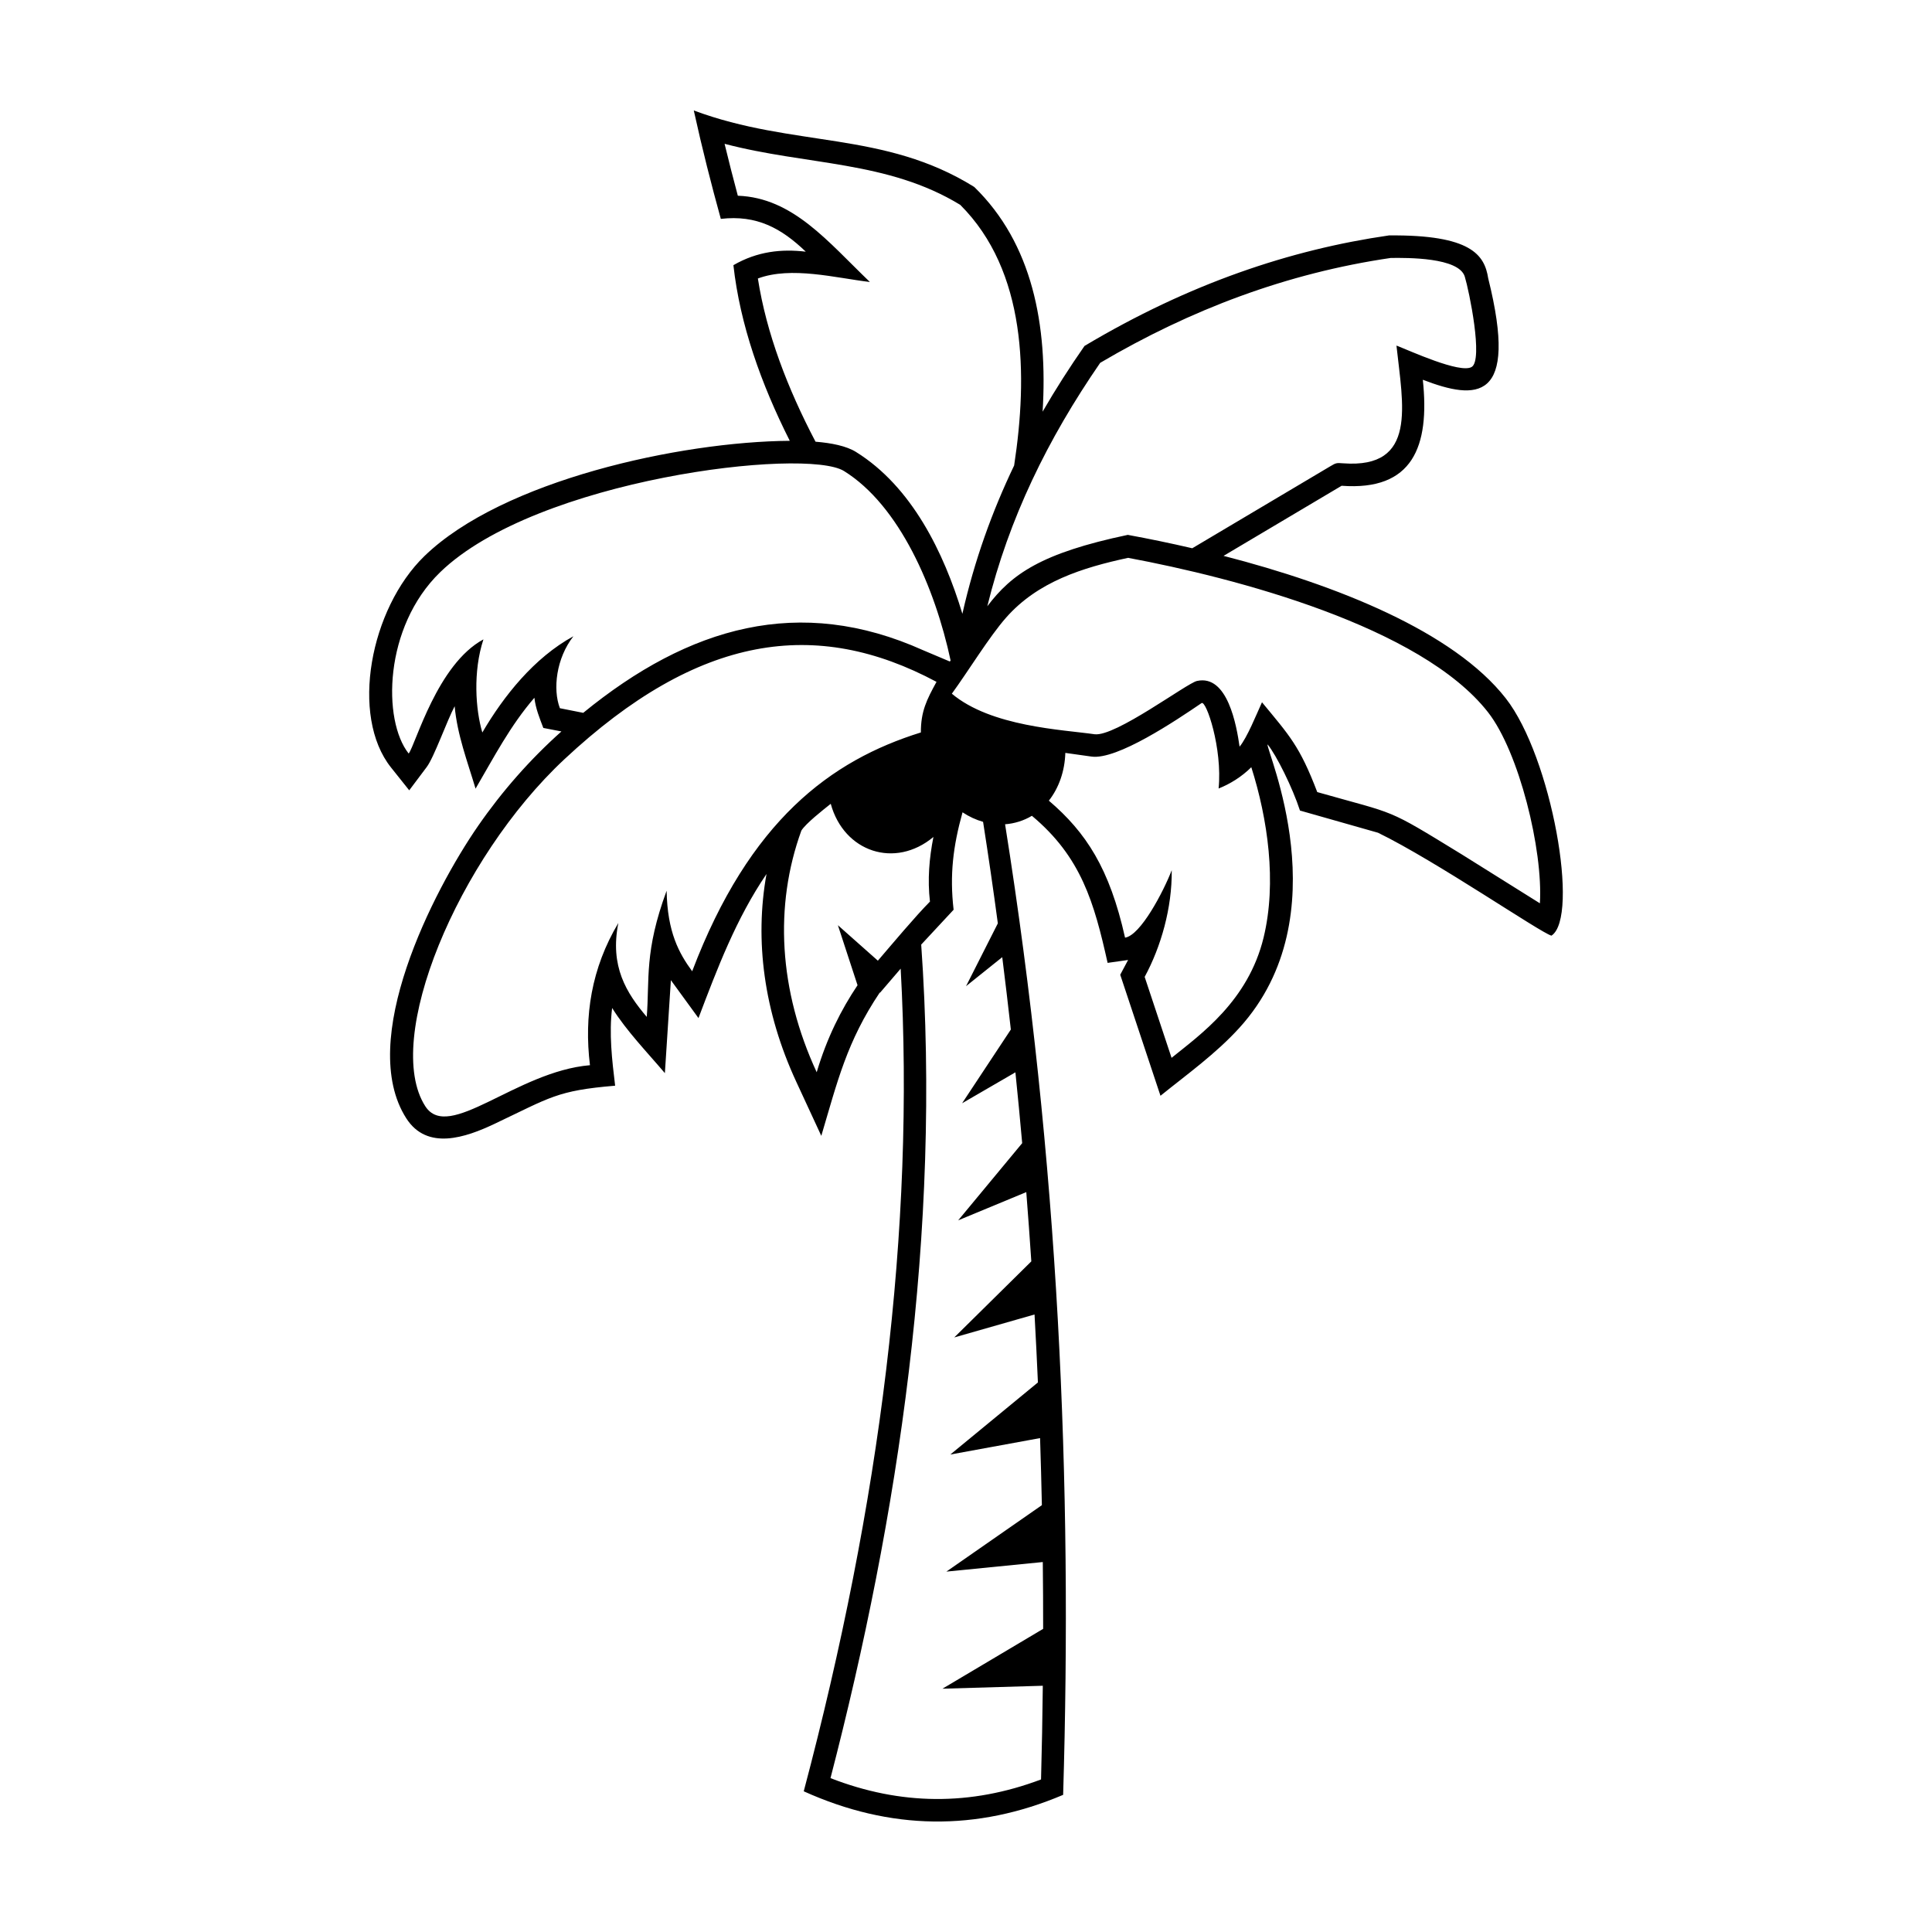 <?xml version="1.0" encoding="UTF-8"?>
<!-- Uploaded to: ICON Repo, www.svgrepo.com, Generator: ICON Repo Mixer Tools -->
<svg fill="#000000" width="800px" height="800px" version="1.1" viewBox="144 144 512 512" xmlns="http://www.w3.org/2000/svg">
 <path d="m475.61 347.32c4.34 13.645 6.809 30.508 3.254 45.148-4.082 16.785-16.684 25.652-24.387 31.871l-7.129-21.453c4.32-7.969 7.285-18.293 7.172-28.27-2.191 5.664-8.258 17.285-12.371 17.871-4.102-18.371-10.344-27.895-20.191-36.305 2.664-3.387 4.219-7.836 4.367-12.656 2.316 0.32 4.629 0.645 6.902 0.969 6.773 0.98 22.375-9.527 29.199-14.168 1.219-0.832 5.57 12.008 4.516 22.637 3.094-1.227 6.152-3.141 8.664-5.641zm-65.254 15.113c14.277 89.656 17.859 174.74 15.387 257.22-22.914 9.73-45.824 9.414-68.742-0.941 20.195-76.16 29.496-149.05 25.688-218.01l-5.469 6.379-0.066-0.059c-8.723 12.996-11.199 23.504-15.5 37.988l-6.641-14.348c-8.586-18.547-11.055-37.453-7.879-55.047-8.047 11.824-13.016 24.973-18.031 38.184l-7.312-10.043-1.59 24.637c-4.672-5.512-10.164-11.176-13.977-17.262-0.852 6.684-0.035 13.77 0.793 20.59-15.453 1.297-17.102 3.07-31.984 10.121-7.629 3.613-17.832 7.16-23.363-1.477-13.199-20.605 7.109-60.254 19.043-77.508 6.348-9.168 13.758-17.602 22.07-25.016l-4.797-0.93c-1.004-2.637-2.035-5.148-2.367-7.996-6.422 7.422-10.719 15.762-15.59 24.086-2.164-7.266-4.836-14.176-5.539-21.844-2.106 3.992-5.461 13.539-7.41 16.121l-4.629 6.164-4.809-6.027c-10.926-13.699-5.551-42.102 8.844-56.055 20.695-20.066 67.754-30.324 96.816-30.539-7.621-15.113-13.203-30.848-14.941-46.547 6.391-3.695 12.781-4.324 19.18-3.578-6.504-6.231-13.008-9.793-22.516-8.688-2.527-9.152-4.91-18.48-7.164-28.73 26.461 9.855 50.395 5.348 74.328 20.27 15.41 14.996 19.52 36.566 18.113 59.547 3.457-5.984 7.176-11.781 11.105-17.418 27.742-16.535 54.535-25.504 80.684-29.289 21.766-0.215 25.332 5.172 26.297 11.355 8.223 32.965-3.152 32.336-17.328 26.895 1.891 17.734-2.691 29.492-21.516 28.094l-31.289 18.578c30.066 7.742 60.988 20.094 74.797 37.762 12.176 15.574 19.605 58.023 12.098 62.887-2.957-0.809-30.598-19.797-45.961-27.277-6.898-1.957-13.793-3.922-20.684-5.879-1.941-6-6.266-14.723-8.586-17.535-0.582 1.238 19.625 45.277-7.461 75.109-6.223 6.856-13.746 12.223-20.918 18.012l-10.668-32.074 2.09-3.914-5.434 0.77c-3.578-16.043-6.992-28.051-20.066-38.977-2.117 1.281-4.637 2.07-7.098 2.242zm-22.227 31.879c5.387 76.285-6.117 151.82-24.039 220.91 18.555 7.219 37.066 7.41 55.797 0.352 0.227-8.246 0.379-16.523 0.469-24.832l-26.594 0.781 26.684-15.859c0.008-5.891-0.031-11.793-0.094-17.707l-25.551 2.535 25.309-17.609c-0.125-5.922-0.285-11.848-0.48-17.773l-23.785 4.356 23.215-19.105c-0.262-6.004-0.559-12.008-0.895-18.008l-21.277 6.082 20.422-20.156c-0.406-6.125-0.852-12.246-1.332-18.359l-18.047 7.484 16.961-20.457c-0.555-6.266-1.156-12.527-1.797-18.77l-14.125 8.195 12.914-19.535c-0.715-6.41-1.477-12.805-2.277-19.18l-9.594 7.688 8.426-16.645c-1.207-9.008-2.512-17.984-3.91-26.902-1.891-0.535-3.731-1.391-5.445-2.527-2.512 9.004-3.434 16.566-2.367 25.82l-8.574 9.223zm104.96-40.402c21.617 6.141 17.793 3.957 38.293 16.512l20.707 12.961c0.863-14.113-5.527-40.117-13.746-50.629-17.77-22.727-66.957-35.621-95.387-40.922-12.09 2.613-23.938 6.301-32.359 15.875-4.445 5.051-10.008 14.176-14.348 20.129 10.414 8.758 29.293 9.516 37.828 10.746 5.523 0.707 24.434-13.52 27.133-14.121 8.133-1.805 10.504 11.883 11.293 17.418 2.023-2.441 4.469-8.559 5.938-11.77 7.273 8.82 9.98 11.555 14.645 23.797zm-33.125-64.617c-5.836-1.355-11.578-2.539-17.09-3.547-22.98 4.844-30.766 10.383-37.227 18.922 5.723-23.266 15.961-44.262 29.918-64.516 23.938-14.102 49.426-23.75 76.98-27.789 4.387-0.055 18.059-0.18 19.637 4.945 1.148 3.731 4.938 22.129 1.816 23.949-3.106 1.809-16.441-4.344-19.922-5.676 1.68 15.711 5.648 32.668-14.102 31.203-1.844-0.137-1.898-0.125-3.488 0.816zm-64.039 29.723-0.203 0.293-7.098-3c-32.727-14.699-62.012-6.32-90.062 16.602-2.082-0.422-4.148-0.832-6.184-1.227-1.93-5.047-0.965-13.246 3.582-19.07-10.461 5.723-18.5 15.883-24.137 25.504-1.797-6.027-2.516-16.137 0.293-24.676-12.227 6.586-17.945 27.781-19.809 30.258-6.969-8.742-6.641-33.531 8.336-48.051 25.516-24.742 96.883-33.145 107.04-26.812 14.703 9.145 24.125 30.984 28.234 50.18zm-3.738 5.684c-2.613 4.742-4.16 7.836-4.148 13.406-23.82 7.414-45.402 23.289-60.605 63.289-3.492-4.777-6.57-10.336-6.773-21.34-5.949 16.098-4.481 23.434-5.266 33.43-5.391-6.356-9.82-13.352-7.527-24.891-7.152 12.016-9.109 24.648-7.523 37.695-19.531 1.637-37.469 20.5-43.652 10.855-11.293-17.637 8.531-65.473 36.883-91.941 35.547-33.199 66.73-37.555 98.613-20.504zm-0.82 41.105c-10.176 8.492-23.715 3.988-27.211-8.789-2.066 1.637-6.621 5.223-7.785 7.098-7.231 19.934-5.981 42.352 4.062 64.039 2.707-9.121 6.481-16.586 10.824-23.059l-5.207-15.906 10.594 9.402c3.801-4.422 9.859-11.668 13.805-15.66-0.68-5.856-0.184-11.527 0.918-17.125zm-31.242-104.75c4.231 0.344 8.176 1.129 10.719 2.715 14.793 9.199 23.285 26.641 28.199 42.891 3.184-14.145 7.891-27.145 13.715-39.305 3.652-23.945 3.273-51.527-14.281-69.066-19.297-11.77-40.68-10.441-62.457-16.18 1.113 4.602 2.285 9.188 3.512 13.758 14.602 0.531 23.84 12.168 35 22.863-9.094-1.078-20.816-4.227-29.688-0.93 2.266 14.551 7.883 29.168 15.281 43.254z" fill-rule="evenodd"/>
</svg>